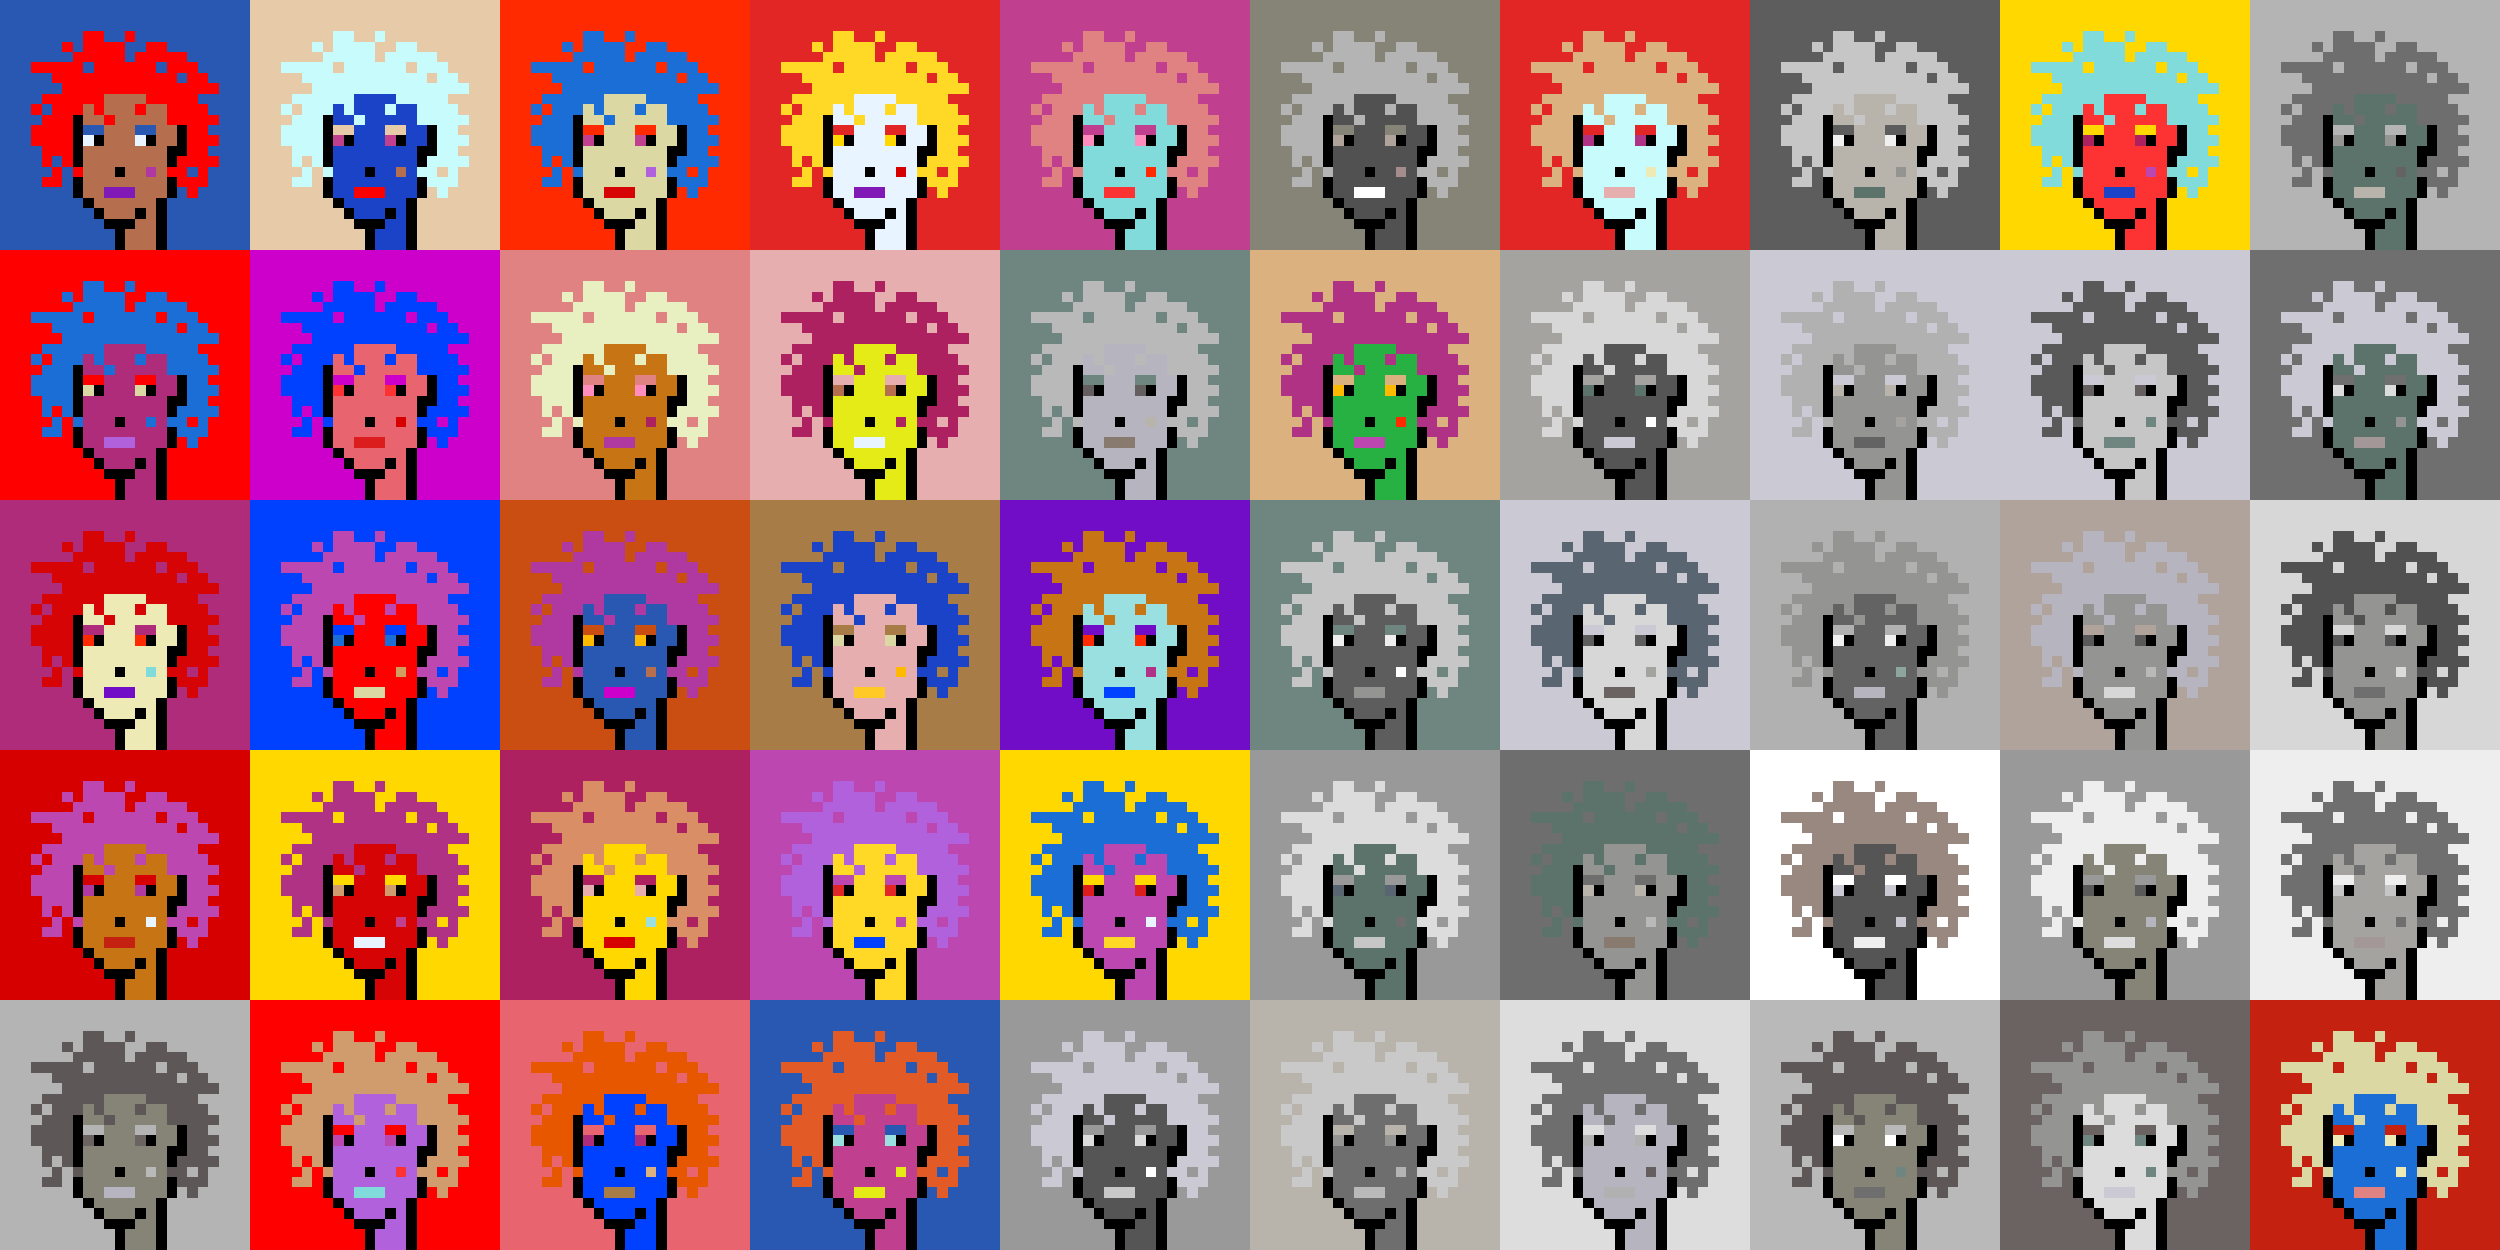 <svg shape-rendering="crispEdges" viewBox="0 0 240 120" xmlns="http://www.w3.org/2000/svg"><rect x="0" y="0" width="240" height="120" fill="#333333" stroke="none"/><style>rect{width:1px;height:1px}rect.bg{width:24px;height:24px}.c1{fill:#e7cba9}.c2{fill:#da8e66}.c3{fill:#ffd800}.c4{fill:#d60404}.c5{fill:#e86570}.c6{fill:#c77514}.c7{fill:#dc1d1d}.c8{fill:#ffc926}.c9{fill:#1a6ed5}.c10{fill:#d09c6e}.c11{fill:#fff68e}.c12{fill:#d29d60}.c13{fill:#80dbda}.c14{fill:#bd47b0}.c15{fill:#b261dc}.c16{fill:#0040ff}.c17{fill:#1a43c8}.c18{fill:#ff8ebe}.c19{fill:#c28946}.c20{fill:#a77c47}.c21{fill:#ffba00}.c22{fill:#ad2160}.c23{fill:#e25b26}.c24{fill:#c42110}.c25{fill:#b03285}.c26{fill:#ca4e11}.c27{fill:#c13f8f}.c28{fill:#e8efc0}.c29{fill:#b66f4e}.c30{fill:#9be0e0}.c31{fill:#e22626}.c32{fill:#2858b1}.c33{fill:#e8f4ff}.c34{fill:#28b143}.c35{fill:#8119b7}.c36{fill:#a66e2c}.c37{fill:#e4eb17}.c38{fill:#ff0000}.c39{fill:#328dfd}.c40{fill:#e08282}.c41{fill:#dcd8a4}.c42{fill:#d60000}.c43{fill:#cd00cb}.c44{fill:#710cc7}.c45{fill:#dbb180}.c46{fill:#ffd926}.c47{fill:#e6aeae}.c48{fill:#eeeab6}.c49{fill:#e65700}.c50{fill:#c8fbfb}.c51{fill:#af2c7b}.c52{fill:#af38a1}.c53{fill:#ff2a00}.c54{fill:#fd3232}.c55{fill:#a39797}.c56{fill:#ffffff}.c57{fill:#6f6f6f}.c58{fill:#afa3a3}.c59{fill:#655e5e}.c60{fill:#897a70}.c61{fill:#a58d8d}.c62{fill:#f0f0f0}.c63{fill:#949593}.c64{fill:#5c736b}.c65{fill:#596570}.c66{fill:#8d8d8d}.c67{fill:#8ea59f}.c68{fill:#5e5757}.c69{fill:#555555}.c70{fill:#595959}.c71{fill:#5d5d5d}.c72{fill:#b8b4ac}.c73{fill:#b1b1b1}.c74{fill:#b0a39b}.c75{fill:#d7d7d7}.c76{fill:#515151}.c77{fill:#b9b9b9}.c78{fill:#9a8e8b}.c79{fill:#636363}.c80{fill:#c6c6c6}.c81{fill:#dddddd}.c82{fill:#6b6361}.c83{fill:#b4b4b4}.c84{fill:#cac9d4}.c85{fill:#dcdcdc}.c86{fill:#6e867f}.c87{fill:#999999}.c88{fill:#dfdfdf}.c89{fill:#c9c9c9}.c90{fill:#988880}.c91{fill:#b6b4bf}.c92{fill:#868377}.c93{fill:#a4a3a0}.c94{fill:#eeeeee}.c95{fill:#6e6e6e}.c96{fill:#6e984d}.c97{fill:#fff68e}.c98{fill:#000000}.c99{fill:#711010}.c100{fill:#dbb180}.c101{fill:#917656}.c102{fill:#5c8539}.c103{fill:#638596}.c104{fill:#7b7b7b}.c105{fill:#d0d0d0}.c106{fill:#aeaeae}.c107{fill:#5e5e5e}.c108{fill:#727272}.c109{fill:#747474}.c110{fill:#373737}</style><defs><g id="h"><rect x="12" y="3"/><rect x="9" y="3"/><rect x="8" y="3"/><rect x="15" y="4"/><rect x="14" y="4"/><rect x="11" y="4"/><rect x="10" y="4"/><rect x="9" y="4"/><rect x="8" y="4"/><rect x="6" y="4"/><rect x="17" y="5"/><rect x="16" y="5"/><rect x="15" y="5"/><rect x="14" y="5"/><rect x="13" y="5"/><rect x="11" y="5"/><rect x="10" y="5"/><rect x="9" y="5"/><rect x="8" y="5"/><rect x="7" y="5"/><rect x="18" y="6"/><rect x="17" y="6"/><rect x="16" y="6"/><rect x="14" y="6"/><rect x="13" y="6"/><rect x="12" y="6"/><rect x="11" y="6"/><rect x="10" y="6"/><rect x="9" y="6"/><rect x="7" y="6"/><rect x="6" y="6"/><rect x="5" y="6"/><rect x="4" y="6"/><rect x="3" y="6"/><rect x="19" y="7"/><rect x="18" y="7"/><rect x="16" y="7"/><rect x="15" y="7"/><rect x="14" y="7"/><rect x="13" y="7"/><rect x="12" y="7"/><rect x="11" y="7"/><rect x="10" y="7"/><rect x="9" y="7"/><rect x="8" y="7"/><rect x="7" y="7"/><rect x="6" y="7"/><rect x="5" y="7"/><rect x="20" y="8"/><rect x="19" y="8"/><rect x="18" y="8"/><rect x="17" y="8"/><rect x="16" y="8"/><rect x="15" y="8"/><rect x="14" y="8"/><rect x="13" y="8"/><rect x="12" y="8"/><rect x="11" y="8"/><rect x="10" y="8"/><rect x="9" y="8"/><rect x="8" y="8"/><rect x="7" y="8"/><rect x="6" y="8"/><rect x="18" y="9"/><rect x="17" y="9"/><rect x="16" y="9"/><rect x="15" y="9"/><rect x="14" y="9"/><rect x="9" y="9"/><rect x="8" y="9"/><rect x="7" y="9"/><rect x="6" y="9"/><rect x="5" y="9"/><rect x="4" y="9"/><rect x="19" y="10"/><rect x="18" y="10"/><rect x="17" y="10"/><rect x="16" y="10"/><rect x="13" y="10"/><rect x="9" y="10"/><rect x="7" y="10"/><rect x="6" y="10"/><rect x="5" y="10"/><rect x="3" y="10"/><rect x="20" y="11"/><rect x="19" y="11"/><rect x="18" y="11"/><rect x="17" y="11"/><rect x="16" y="11"/><rect x="10" y="11"/><rect x="6" y="11"/><rect x="5" y="11"/><rect x="4" y="11"/><rect x="19" y="12"/><rect x="18" y="12"/><rect x="6" y="12"/><rect x="5" y="12"/><rect x="4" y="12"/><rect x="3" y="12"/><rect x="20" y="13"/><rect x="19" y="13"/><rect x="18" y="13"/><rect x="6" y="13"/><rect x="5" y="13"/><rect x="4" y="13"/><rect x="3" y="13"/><rect x="19" y="14"/><rect x="18" y="14"/><rect x="6" y="14"/><rect x="5" y="14"/><rect x="4" y="14"/><rect x="20" y="15"/><rect x="19" y="15"/><rect x="18" y="15"/><rect x="17" y="15"/><rect x="6" y="15"/><rect x="4" y="15"/><rect x="19" y="16"/><rect x="17" y="16"/><rect x="16" y="16"/><rect x="7" y="16"/><rect x="5" y="16"/><rect x="19" y="17"/><rect x="18" y="17"/><rect x="17" y="17"/><rect x="5" y="17"/><rect x="4" y="17"/><rect x="18" y="18"/></g><g id="s"><rect x="13" y="9"/> <rect x="12" y="9"/> <rect x="11" y="9"/> <rect x="10" y="9"/> <rect x="15" y="10"/> <rect x="14" y="10"/> <rect x="12" y="10"/> <rect x="11" y="10"/> <rect x="10" y="10"/> <rect x="8" y="10"/> <rect x="15" y="11"/> <rect x="14" y="11"/> <rect x="13" y="11"/> <rect x="12" y="11"/> <rect x="11" y="11"/> <rect x="9" y="11"/> <rect x="8" y="11"/> <rect x="16" y="12"/> <rect x="15" y="12"/> <rect x="12" y="12"/> <rect x="11" y="12"/> <rect x="10" y="12"/> <rect x="16" y="13"/> <rect x="15" y="13"/> <rect x="12" y="13"/> <rect x="11" y="13"/> <rect x="10" y="13"/> <rect x="15" y="14"/> <rect x="14" y="14"/> <rect x="13" y="14"/> <rect x="12" y="14"/> <rect x="11" y="14"/> <rect x="10" y="14"/> <rect x="9" y="14"/> <rect x="8" y="14"/> <rect x="15" y="15"/> <rect x="14" y="15"/> <rect x="13" y="15"/> <rect x="12" y="15"/> <rect x="11" y="15"/> <rect x="10" y="15"/> <rect x="9" y="15"/> <rect x="8" y="15"/> <rect x="15" y="16"/> <rect x="13" y="16"/> <rect x="12" y="16"/> <rect x="10" y="16"/> <rect x="9" y="16"/> <rect x="8" y="16"/> <rect x="15" y="17"/> <rect x="14" y="17"/> <rect x="13" y="17"/> <rect x="12" y="17"/> <rect x="11" y="17"/> <rect x="10" y="17"/> <rect x="9" y="17"/> <rect x="8" y="17"/> <rect x="15" y="18"/> <rect x="14" y="18"/> <rect x="13" y="18"/> <rect x="9" y="18"/> <rect x="8" y="18"/> <rect x="14" y="19"/> <rect x="13" y="19"/> <rect x="12" y="19"/> <rect x="11" y="19"/> <rect x="10" y="19"/> <rect x="9" y="19"/> <rect x="14" y="20"/> <rect x="12" y="20"/> <rect x="11" y="20"/> <rect x="10" y="20"/> <rect x="14" y="21"/> <rect x="13" y="21"/> <rect x="14" y="22"/> <rect x="13" y="22"/> <rect x="12" y="22"/> <rect x="14" y="23"/> <rect x="13" y="23"/> <rect x="12" y="23"/></g><g id="o"><rect x="7" y="11" /><rect x="17" y="12" /><rect x="7" y="12" /><rect x="17" y="13" /><rect x="14" y="13" /><rect x="9" y="13" /><rect x="7" y="13" /><rect x="17" y="14" /><rect x="16" y="14" /><rect x="7" y="14" /><rect x="16" y="15" /><rect x="7" y="15" /><rect x="11" y="16" /><rect x="16" y="17" /><rect x="7" y="17" /><rect x="16" y="18" /><rect x="7" y="18" /><rect x="15" y="19" /><rect x="8" y="19" /><rect x="15" y="20" /><rect x="13" y="20" /><rect x="9" y="20" /><rect x="15" y="21" /><rect x="12" y="21" /><rect x="11" y="21" /><rect x="10" y="21" /><rect x="15" y="22" /><rect x="11" y="22" /><rect x="15" y="23" /><rect x="11" y="23" /></g><g id="de"><rect x="14" y="12" /><rect x="13" y="12" /><rect x="9" y="12" /><rect x="8" y="12" /></g><g id="le"><rect x="13" y="13" /><rect x="8" y="13" /></g><g id="l"><rect x="12" y="18" /><rect x="11" y="18" /><rect x="10" y="18" /></g><g id="m"><rect x="14" y="16" /></g></defs><g transform="translate(0, 0)"><rect class="bg c32"></rect><use href="#h" class="c38" /><use href="#s" class="c29" /><use href="#de" class="c32" /><use href="#le" class="c33" /><use href="#m" class="c52" /><use href="#l" class="c35" /><use href="#o" fill="black" /></g><g transform="translate(24, 0)"><rect class="bg c1"></rect><use href="#h" class="c50" /><use href="#s" class="c17" /><use href="#de" class="c1" /><use href="#le" class="c27" /><use href="#m" class="c29" /><use href="#l" class="c38" /><use href="#o" fill="black" /></g><g transform="translate(48, 0)"><rect class="bg c53"></rect><use href="#h" class="c9" /><use href="#s" class="c41" /><use href="#de" class="c53" /><use href="#le" class="c27" /><use href="#m" class="c15" /><use href="#l" class="c4" /><use href="#o" fill="black" /></g><g transform="translate(72, 0)"><rect class="bg c31"></rect><use href="#h" class="c46" /><use href="#s" class="c33" /><use href="#de" class="c31" /><use href="#le" class="c3" /><use href="#m" class="c42" /><use href="#l" class="c35" /><use href="#o" fill="black" /></g><g transform="translate(96, 0)"><rect class="bg c27"></rect><use href="#h" class="c40" /><use href="#s" class="c13" /><use href="#de" class="c27" /><use href="#le" class="c18" /><use href="#m" class="c53" /><use href="#l" class="c54" /><use href="#o" fill="black" /></g><g transform="translate(120, 0)"><rect class="bg c92"></rect><use href="#h" class="c83" /><use href="#s" class="c76" /><use href="#de" class="c92" /><use href="#le" class="c74" /><use href="#m" class="c61" /><use href="#l" class="c56" /><use href="#o" fill="black" /></g><g transform="translate(144, 0)"><rect class="bg c31"></rect><use href="#h" class="c45" /><use href="#s" class="c50" /><use href="#de" class="c31" /><use href="#le" class="c25" /><use href="#m" class="c48" /><use href="#l" class="c47" /><use href="#o" fill="black" /></g><g transform="translate(168, 0)"><rect class="bg c71"></rect><use href="#h" class="c80" /><use href="#s" class="c72" /><use href="#de" class="c71" /><use href="#le" class="c62" /><use href="#m" class="c63" /><use href="#l" class="c64" /><use href="#o" fill="black" /></g><g transform="translate(192, 0)"><rect class="bg c3"></rect><use href="#h" class="c13" /><use href="#s" class="c54" /><use href="#de" class="c3" /><use href="#le" class="c22" /><use href="#m" class="c14" /><use href="#l" class="c17" /><use href="#o" fill="black" /></g><g transform="translate(216, 0)"><rect class="bg c83"></rect><use href="#h" class="c95" /><use href="#s" class="c64" /><use href="#de" class="c83" /><use href="#le" class="c63" /><use href="#m" class="c79" /><use href="#l" class="c72" /><use href="#o" fill="black" /></g><g transform="translate(0, 24)"><rect class="bg c38"></rect><use href="#h" class="c9" /><use href="#s" class="c51" /><use href="#de" class="c38" /><use href="#le" class="c41" /><use href="#m" class="c9" /><use href="#l" class="c15" /><use href="#o" fill="black" /></g><g transform="translate(24, 24)"><rect class="bg c43"></rect><use href="#h" class="c16" /><use href="#s" class="c5" /><use href="#de" class="c43" /><use href="#le" class="c54" /><use href="#m" class="c42" /><use href="#l" class="c7" /><use href="#o" fill="black" /></g><g transform="translate(48, 24)"><rect class="bg c40"></rect><use href="#h" class="c28" /><use href="#s" class="c6" /><use href="#de" class="c40" /><use href="#le" class="c18" /><use href="#m" class="c22" /><use href="#l" class="c52" /><use href="#o" fill="black" /></g><g transform="translate(72, 24)"><rect class="bg c47"></rect><use href="#h" class="c22" /><use href="#s" class="c37" /><use href="#de" class="c47" /><use href="#le" class="c29" /><use href="#m" class="c22" /><use href="#l" class="c33" /><use href="#o" fill="black" /></g><g transform="translate(96, 24)"><rect class="bg c86"></rect><use href="#h" class="c77" /><use href="#s" class="c91" /><use href="#de" class="c86" /><use href="#le" class="c59" /><use href="#m" class="c72" /><use href="#l" class="c60" /><use href="#o" fill="black" /></g><g transform="translate(120, 24)"><rect class="bg c45"></rect><use href="#h" class="c25" /><use href="#s" class="c34" /><use href="#de" class="c45" /><use href="#le" class="c21" /><use href="#m" class="c53" /><use href="#l" class="c14" /><use href="#o" fill="black" /></g><g transform="translate(144, 24)"><rect class="bg c93"></rect><use href="#h" class="c75" /><use href="#s" class="c69" /><use href="#de" class="c93" /><use href="#le" class="c64" /><use href="#m" class="c56" /><use href="#l" class="c84" /><use href="#o" fill="black" /></g><g transform="translate(168, 24)"><rect class="bg c84"></rect><use href="#h" class="c73" /><use href="#s" class="c63" /><use href="#de" class="c84" /><use href="#le" class="c72" /><use href="#m" class="c93" /><use href="#l" class="c79" /><use href="#o" fill="black" /></g><g transform="translate(192, 24)"><rect class="bg c84"></rect><use href="#h" class="c70" /><use href="#s" class="c80" /><use href="#de" class="c84" /><use href="#le" class="c59" /><use href="#m" class="c86" /><use href="#l" class="c86" /><use href="#o" fill="black" /></g><g transform="translate(216, 24)"><rect class="bg c57"></rect><use href="#h" class="c84" /><use href="#s" class="c64" /><use href="#de" class="c57" /><use href="#le" class="c85" /><use href="#m" class="c63" /><use href="#l" class="c55" /><use href="#o" fill="black" /></g><g transform="translate(0, 48)"><rect class="bg c51"></rect><use href="#h" class="c4" /><use href="#s" class="c48" /><use href="#de" class="c51" /><use href="#le" class="c53" /><use href="#m" class="c13" /><use href="#l" class="c44" /><use href="#o" fill="black" /></g><g transform="translate(24, 48)"><rect class="bg c16"></rect><use href="#h" class="c14" /><use href="#s" class="c38" /><use href="#de" class="c16" /><use href="#le" class="c9" /><use href="#m" class="c12" /><use href="#l" class="c41" /><use href="#o" fill="black" /></g><g transform="translate(48, 48)"><rect class="bg c26"></rect><use href="#h" class="c52" /><use href="#s" class="c32" /><use href="#de" class="c26" /><use href="#le" class="c21" /><use href="#m" class="c29" /><use href="#l" class="c43" /><use href="#o" fill="black" /></g><g transform="translate(72, 48)"><rect class="bg c20"></rect><use href="#h" class="c17" /><use href="#s" class="c47" /><use href="#de" class="c20" /><use href="#le" class="c41" /><use href="#m" class="c21" /><use href="#l" class="c8" /><use href="#o" fill="black" /></g><g transform="translate(96, 48)"><rect class="bg c44"></rect><use href="#h" class="c6" /><use href="#s" class="c30" /><use href="#de" class="c44" /><use href="#le" class="c53" /><use href="#m" class="c25" /><use href="#l" class="c16" /><use href="#o" fill="black" /></g><g transform="translate(120, 48)"><rect class="bg c86"></rect><use href="#h" class="c80" /><use href="#s" class="c71" /><use href="#de" class="c86" /><use href="#le" class="c94" /><use href="#m" class="c56" /><use href="#l" class="c63" /><use href="#o" fill="black" /></g><g transform="translate(144, 48)"><rect class="bg c84"></rect><use href="#h" class="c65" /><use href="#s" class="c75" /><use href="#de" class="c84" /><use href="#le" class="c71" /><use href="#m" class="c93" /><use href="#l" class="c82" /><use href="#o" fill="black" /></g><g transform="translate(168, 48)"><rect class="bg c73"></rect><use href="#h" class="c63" /><use href="#s" class="c79" /><use href="#de" class="c73" /><use href="#le" class="c62" /><use href="#m" class="c67" /><use href="#l" class="c91" /><use href="#o" fill="black" /></g><g transform="translate(192, 48)"><rect class="bg c74"></rect><use href="#h" class="c91" /><use href="#s" class="c63" /><use href="#de" class="c74" /><use href="#le" class="c70" /><use href="#m" class="c77" /><use href="#l" class="c75" /><use href="#o" fill="black" /></g><g transform="translate(216, 48)"><rect class="bg c75"></rect><use href="#h" class="c76" /><use href="#s" class="c63" /><use href="#de" class="c75" /><use href="#le" class="c69" /><use href="#m" class="c85" /><use href="#l" class="c57" /><use href="#o" fill="black" /></g><g transform="translate(0, 72)"><rect class="bg c42"></rect><use href="#h" class="c14" /><use href="#s" class="c6" /><use href="#de" class="c42" /><use href="#le" class="c52" /><use href="#m" class="c33" /><use href="#l" class="c24" /><use href="#o" fill="black" /></g><g transform="translate(24, 72)"><rect class="bg c3"></rect><use href="#h" class="c25" /><use href="#s" class="c4" /><use href="#de" class="c3" /><use href="#le" class="c10" /><use href="#m" class="c27" /><use href="#l" class="c33" /><use href="#o" fill="black" /></g><g transform="translate(48, 72)"><rect class="bg c22"></rect><use href="#h" class="c2" /><use href="#s" class="c3" /><use href="#de" class="c22" /><use href="#le" class="c47" /><use href="#m" class="c30" /><use href="#l" class="c42" /><use href="#o" fill="black" /></g><g transform="translate(72, 72)"><rect class="bg c14"></rect><use href="#h" class="c15" /><use href="#s" class="c46" /><use href="#de" class="c14" /><use href="#le" class="c31" /><use href="#m" class="c14" /><use href="#l" class="c16" /><use href="#o" fill="black" /></g><g transform="translate(96, 72)"><rect class="bg c3"></rect><use href="#h" class="c9" /><use href="#s" class="c14" /><use href="#de" class="c3" /><use href="#le" class="c7" /><use href="#m" class="c33" /><use href="#l" class="c46" /><use href="#o" fill="black" /></g><g transform="translate(120, 72)"><rect class="bg c87"></rect><use href="#h" class="c85" /><use href="#s" class="c64" /><use href="#de" class="c87" /><use href="#le" class="c65" /><use href="#m" class="c95" /><use href="#l" class="c80" /><use href="#o" fill="black" /></g><g transform="translate(144, 72)"><rect class="bg c95"></rect><use href="#h" class="c64" /><use href="#s" class="c63" /><use href="#de" class="c95" /><use href="#le" class="c72" /><use href="#m" class="c77" /><use href="#l" class="c60" /><use href="#o" fill="black" /></g><g transform="translate(168, 72)"><rect class="bg c56"></rect><use href="#h" class="c90" /><use href="#s" class="c69" /><use href="#de" class="c56" /><use href="#le" class="c84" /><use href="#m" class="c84" /><use href="#l" class="c94" /><use href="#o" fill="black" /></g><g transform="translate(192, 72)"><rect class="bg c87"></rect><use href="#h" class="c94" /><use href="#s" class="c92" /><use href="#de" class="c87" /><use href="#le" class="c70" /><use href="#m" class="c91" /><use href="#l" class="c81" /><use href="#o" fill="black" /></g><g transform="translate(216, 72)"><rect class="bg c94"></rect><use href="#h" class="c57" /><use href="#s" class="c93" /><use href="#de" class="c94" /><use href="#le" class="c80" /><use href="#m" class="c57" /><use href="#l" class="c55" /><use href="#o" fill="black" /></g><g transform="translate(0, 96)"><rect class="bg c83"></rect><use href="#h" class="c68" /><use href="#s" class="c92" /><use href="#de" class="c83" /><use href="#le" class="c82" /><use href="#m" class="c77" /><use href="#l" class="c91" /><use href="#o" fill="black" /></g><g transform="translate(24, 96)"><rect class="bg c38"></rect><use href="#h" class="c10" /><use href="#s" class="c15" /><use href="#de" class="c38" /><use href="#le" class="c14" /><use href="#m" class="c54" /><use href="#l" class="c13" /><use href="#o" fill="black" /></g><g transform="translate(48, 96)"><rect class="bg c5"></rect><use href="#h" class="c49" /><use href="#s" class="c16" /><use href="#de" class="c5" /><use href="#le" class="c51" /><use href="#m" class="c45" /><use href="#l" class="c20" /><use href="#o" fill="black" /></g><g transform="translate(72, 96)"><rect class="bg c32"></rect><use href="#h" class="c23" /><use href="#s" class="c27" /><use href="#de" class="c32" /><use href="#le" class="c30" /><use href="#m" class="c37" /><use href="#l" class="c37" /><use href="#o" fill="black" /></g><g transform="translate(96, 96)"><rect class="bg c87"></rect><use href="#h" class="c84" /><use href="#s" class="c69" /><use href="#de" class="c87" /><use href="#le" class="c85" /><use href="#m" class="c56" /><use href="#l" class="c89" /><use href="#o" fill="black" /></g><g transform="translate(120, 96)"><rect class="bg c72"></rect><use href="#h" class="c89" /><use href="#s" class="c95" /><use href="#de" class="c72" /><use href="#le" class="c63" /><use href="#m" class="c83" /><use href="#l" class="c77" /><use href="#o" fill="black" /></g><g transform="translate(144, 96)"><rect class="bg c81"></rect><use href="#h" class="c95" /><use href="#s" class="c91" /><use href="#de" class="c81" /><use href="#le" class="c73" /><use href="#m" class="c59" /><use href="#l" class="c73" /><use href="#o" fill="black" /></g><g transform="translate(168, 96)"><rect class="bg c77"></rect><use href="#h" class="c68" /><use href="#s" class="c92" /><use href="#de" class="c77" /><use href="#le" class="c56" /><use href="#m" class="c86" /><use href="#l" class="c95" /><use href="#o" fill="black" /></g><g transform="translate(192, 96)"><rect class="bg c82"></rect><use href="#h" class="c63" /><use href="#s" class="c85" /><use href="#de" class="c82" /><use href="#le" class="c86" /><use href="#m" class="c86" /><use href="#l" class="c84" /><use href="#o" fill="black" /></g><g transform="translate(216, 96)"><rect class="bg c24"></rect><use href="#h" class="c41" /><use href="#s" class="c9" /><use href="#de" class="c24" /><use href="#le" class="c48" /><use href="#m" class="c48" /><use href="#l" class="c40" /><use href="#o" fill="black" /></g></svg>